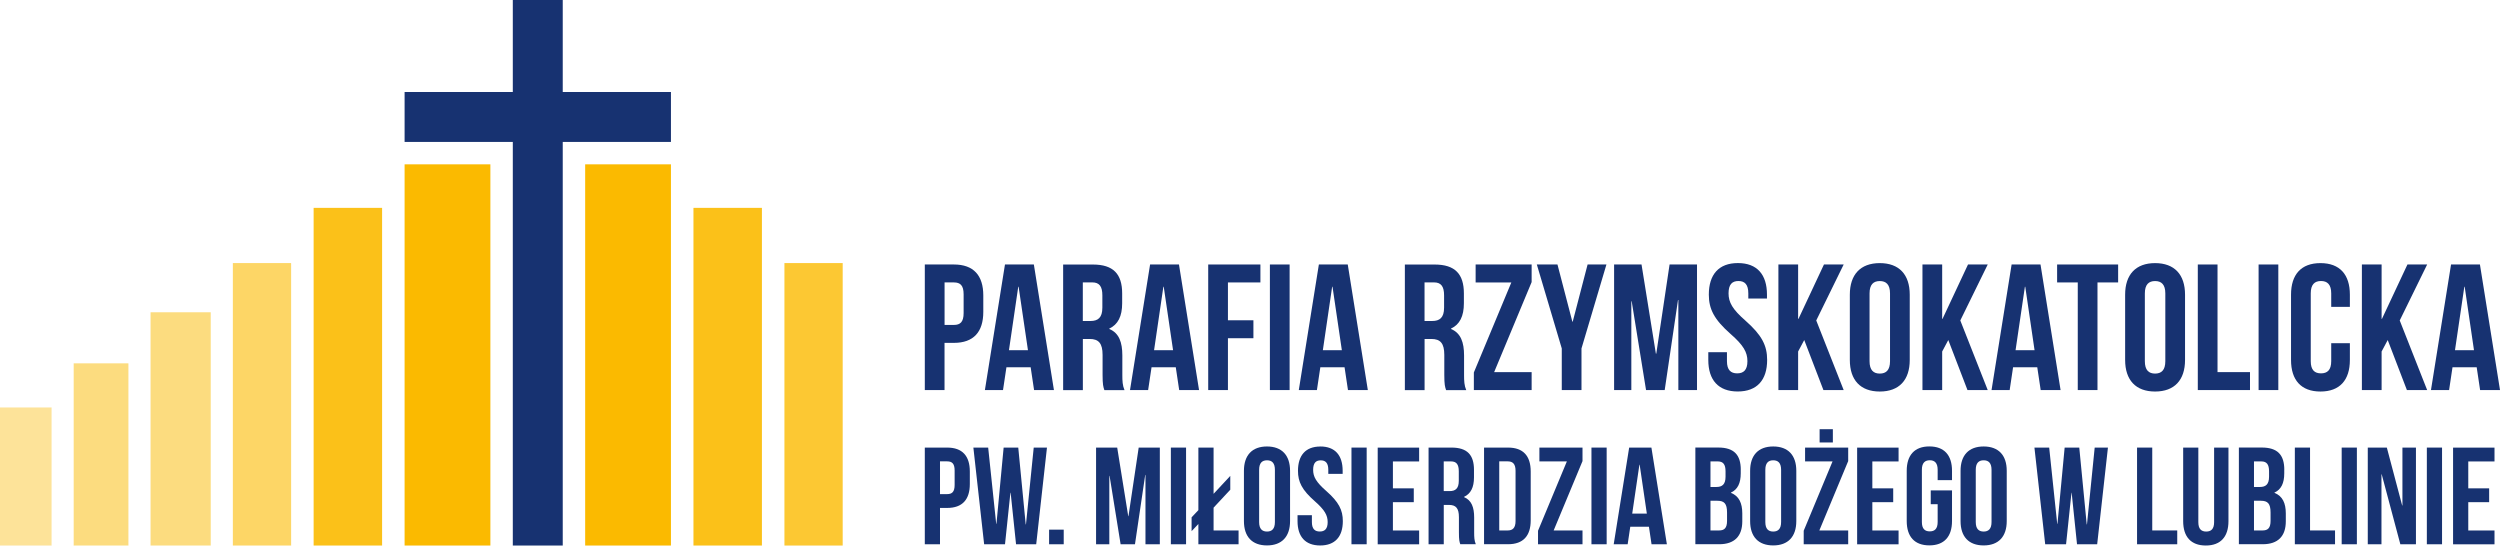 <svg xmlns="http://www.w3.org/2000/svg" id="Warstwa_2" viewBox="0 0 564.2 123.11"><defs><style>.cls-1{opacity:.6;}.cls-1,.cls-2,.cls-3,.cls-4,.cls-5,.cls-6{fill:#fbba00;}.cls-2{opacity:.9;}.cls-3{opacity:.5;}.cls-7{fill:#173271;}.cls-5{opacity:.4;}.cls-6{opacity:.8;}</style></defs><g id="Warstwa_1-2"><polygon class="cls-7" points="127 20.76 127 0 115.73 0 115.73 20.76 91.31 20.76 91.31 32.03 115.73 32.03 115.73 123.11 127 123.11 127 32.03 151.42 32.03 151.42 20.76 127 20.76"></polygon><rect class="cls-4" x="91.31" y="37.09" width="19.36" height="86.02"></rect><rect class="cls-4" x="132.06" y="37.09" width="19.36" height="86.02"></rect><rect class="cls-2" x="156.5" y="46.91" width="15.45" height="76.2"></rect><rect class="cls-2" x="70.78" y="46.91" width="15.45" height="76.2"></rect><rect class="cls-6" x="177.03" y="59.37" width="13.15" height="63.74"></rect><rect class="cls-1" x="52.55" y="59.37" width="13.15" height="63.74"></rect><rect class="cls-3" x="33.98" y="70.47" width="13.58" height="52.65"></rect><rect class="cls-3" x="16.63" y="82" width="12.35" height="41.11"></rect><rect class="cls-5" y="91.95" width="11.64" height="31.16"></rect><g><g><path class="cls-7" d="M218.87,106.4v2.84c0,3.49-1.68,5.39-5.11,5.39h-1.62v8.2h-3.43v-21.82h5.05c3.43,0,5.11,1.9,5.11,5.39Zm-6.73-2.28v7.39h1.62c1.09,0,1.68-.5,1.68-2.06v-3.27c0-1.56-.59-2.06-1.68-2.06h-1.62Z"></path><path class="cls-7" d="M228.09,111.2h-.06l-1.22,11.63h-4.71l-2.43-21.82h3.34l1.81,17.2h.06l1.62-17.2h3.3l1.68,17.33h.06l1.75-17.33h2.99l-2.43,21.82h-4.55l-1.22-11.63Z"></path><path class="cls-7" d="M240.06,119.53v3.3h-3.3v-3.3h3.3Z"></path><path class="cls-7" d="M254.61,116.5h.06l2.31-15.49h4.77v21.82h-3.24v-15.65h-.06l-2.31,15.65h-3.24l-2.49-15.43h-.06v15.43h-2.99v-21.82h4.77l2.49,15.49Z"></path><path class="cls-7" d="M264.24,101.01h3.43v21.82h-3.43v-21.82Z"></path><path class="cls-7" d="M268.92,116.75l1.53-1.62v-14.12h3.43v10.44l3.77-4.05v3.12l-3.77,4.05v5.14h5.64v3.12h-9.07v-4.58l-1.53,1.62v-3.12Z"></path><path class="cls-7" d="M280.73,106.25c0-3.49,1.84-5.49,5.2-5.49s5.21,1.99,5.21,5.49v11.35c0,3.49-1.84,5.49-5.21,5.49s-5.2-1.99-5.2-5.49v-11.35Zm3.43,11.56c0,1.56,.69,2.15,1.78,2.15s1.78-.59,1.78-2.15v-11.78c0-1.56-.69-2.15-1.78-2.15s-1.78,.59-1.78,2.15v11.78Z"></path><path class="cls-7" d="M297.96,100.76c3.34,0,5.05,1.99,5.05,5.49v.69h-3.24v-.9c0-1.56-.62-2.15-1.71-2.15s-1.71,.59-1.71,2.15,.69,2.77,2.93,4.74c2.87,2.52,3.77,4.33,3.77,6.83,0,3.49-1.75,5.49-5.11,5.49s-5.11-1.99-5.11-5.49v-1.34h3.24v1.56c0,1.56,.69,2.12,1.78,2.12s1.78-.56,1.78-2.12-.69-2.77-2.93-4.74c-2.87-2.52-3.77-4.33-3.77-6.83,0-3.49,1.71-5.49,5.05-5.49Z"></path><path class="cls-7" d="M305,101.01h3.43v21.82h-3.43v-21.82Z"></path><path class="cls-7" d="M314.35,110.21h4.71v3.12h-4.71v6.39h5.92v3.12h-9.35v-21.82h9.35v3.12h-5.92v6.08Z"></path><path class="cls-7" d="M329.56,122.83c-.19-.56-.31-.9-.31-2.68v-3.43c0-2.03-.69-2.77-2.24-2.77h-1.18v8.88h-3.43v-21.82h5.17c3.55,0,5.08,1.65,5.08,5.02v1.71c0,2.24-.72,3.68-2.24,4.39v.06c1.71,.72,2.28,2.34,2.28,4.61v3.37c0,1.06,.03,1.84,.37,2.65h-3.49Zm-3.74-18.7v6.7h1.34c1.28,0,2.06-.56,2.06-2.31v-2.15c0-1.56-.53-2.24-1.75-2.24h-1.65Z"></path><path class="cls-7" d="M334.92,101.01h5.42c3.43,0,5.11,1.9,5.11,5.39v11.03c0,3.49-1.68,5.39-5.11,5.39h-5.42v-21.82Zm3.43,3.12v15.58h1.93c1.09,0,1.75-.56,1.75-2.12v-11.35c0-1.56-.65-2.12-1.75-2.12h-1.93Z"></path><path class="cls-7" d="M357.14,101.01v3.05l-6.51,15.65h6.51v3.12h-10.04v-3.05l6.51-15.65h-6.2v-3.12h9.72Z"></path><path class="cls-7" d="M359.16,101.01h3.43v21.82h-3.43v-21.82Z"></path><path class="cls-7" d="M376.18,122.83h-3.46l-.59-3.96h-4.21l-.59,3.96h-3.15l3.49-21.82h5.02l3.49,21.82Zm-7.82-6.92h3.3l-1.62-11.03h-.06l-1.62,11.03Z"></path><path class="cls-7" d="M392.85,106.03v.78c0,2.24-.69,3.65-2.21,4.36v.06c1.84,.72,2.56,2.34,2.56,4.64v1.78c0,3.37-1.78,5.17-5.2,5.17h-5.39v-21.82h5.17c3.55,0,5.08,1.65,5.08,5.02Zm-6.83-1.9v5.77h1.34c1.28,0,2.06-.56,2.06-2.31v-1.22c0-1.56-.53-2.24-1.75-2.24h-1.65Zm0,8.88v6.7h1.96c1.15,0,1.78-.53,1.78-2.15v-1.9c0-2.03-.65-2.65-2.21-2.65h-1.53Z"></path><path class="cls-7" d="M394.97,106.25c0-3.49,1.84-5.49,5.21-5.49s5.21,1.99,5.21,5.49v11.35c0,3.49-1.84,5.49-5.21,5.49s-5.21-1.99-5.21-5.49v-11.35Zm3.43,11.56c0,1.56,.69,2.15,1.78,2.15s1.78-.59,1.78-2.15v-11.78c0-1.56-.69-2.15-1.78-2.15s-1.78,.59-1.78,2.15v11.78Z"></path><path class="cls-7" d="M417.1,101.01v3.05l-6.51,15.65h6.51v3.12h-10.04v-3.05l6.51-15.65h-6.2v-3.12h9.72Zm-3.46-4.15v2.99h-2.99v-2.99h2.99Z"></path><path class="cls-7" d="M422.55,110.21h4.71v3.12h-4.71v6.39h5.92v3.12h-9.35v-21.82h9.35v3.12h-5.92v6.08Z"></path><path class="cls-7" d="M435.73,110.67h4.8v6.92c0,3.49-1.75,5.49-5.11,5.49s-5.11-1.99-5.11-5.49v-11.35c0-3.49,1.75-5.49,5.11-5.49s5.11,1.99,5.11,5.49v2.12h-3.24v-2.34c0-1.56-.69-2.15-1.78-2.15s-1.78,.59-1.78,2.15v11.78c0,1.56,.69,2.12,1.78,2.12s1.78-.56,1.78-2.12v-4.02h-1.56v-3.12Z"></path><path class="cls-7" d="M442.46,106.25c0-3.49,1.84-5.49,5.21-5.49s5.21,1.99,5.21,5.49v11.35c0,3.49-1.84,5.49-5.21,5.49s-5.21-1.99-5.21-5.49v-11.35Zm3.43,11.56c0,1.56,.69,2.15,1.78,2.15s1.78-.59,1.78-2.15v-11.78c0-1.56-.69-2.15-1.78-2.15s-1.78,.59-1.78,2.15v11.78Z"></path><path class="cls-7" d="M467.55,111.2h-.06l-1.22,11.63h-4.71l-2.43-21.82h3.33l1.81,17.2h.06l1.62-17.2h3.3l1.68,17.33h.06l1.74-17.33h2.99l-2.43,21.82h-4.55l-1.21-11.63Z"></path><path class="cls-7" d="M482.29,101.01h3.43v18.7h5.64v3.12h-9.07v-21.82Z"></path><path class="cls-7" d="M496.12,101.01v16.83c0,1.56,.69,2.12,1.78,2.12s1.78-.56,1.78-2.12v-16.83h3.24v16.61c0,3.49-1.75,5.49-5.11,5.49s-5.11-1.99-5.11-5.49v-16.61h3.43Z"></path><path class="cls-7" d="M515.51,106.03v.78c0,2.24-.69,3.65-2.21,4.36v.06c1.84,.72,2.56,2.34,2.56,4.64v1.78c0,3.37-1.78,5.17-5.2,5.17h-5.39v-21.82h5.17c3.55,0,5.08,1.65,5.08,5.02Zm-6.83-1.9v5.77h1.34c1.28,0,2.06-.56,2.06-2.31v-1.22c0-1.56-.53-2.24-1.75-2.24h-1.65Zm0,8.88v6.7h1.96c1.15,0,1.78-.53,1.78-2.15v-1.9c0-2.03-.65-2.65-2.21-2.65h-1.53Z"></path><path class="cls-7" d="M517.9,101.01h3.43v18.7h5.64v3.12h-9.07v-21.82Z"></path><path class="cls-7" d="M528.47,101.01h3.43v21.82h-3.43v-21.82Z"></path><path class="cls-7" d="M537.51,107.03h-.06v15.8h-3.09v-21.82h4.3l3.46,13.06h.06v-13.06h3.05v21.82h-3.52l-4.21-15.8Z"></path><path class="cls-7" d="M547.69,101.01h3.43v21.82h-3.43v-21.82Z"></path><path class="cls-7" d="M557.04,110.21h4.71v3.12h-4.71v6.39h5.92v3.12h-9.35v-21.82h9.35v3.12h-5.92v6.08Z"></path></g><g><path class="cls-7" d="M221.91,66.7v3.68c0,4.53-2.19,7-6.64,7h-2.11v10.65h-4.45v-28.34h6.56c4.45,0,6.64,2.47,6.64,7Zm-8.74-2.96v9.59h2.11c1.42,0,2.19-.65,2.19-2.67v-4.25c0-2.02-.77-2.67-2.19-2.67h-2.11Z"></path><path class="cls-7" d="M237.86,88.03h-4.49l-.77-5.14h-5.47l-.77,5.14h-4.09l4.53-28.34h6.52l4.53,28.34Zm-10.16-8.99h4.29l-2.11-14.33h-.08l-2.1,14.33Z"></path><path class="cls-7" d="M249.23,88.03c-.24-.73-.4-1.17-.4-3.48v-4.45c0-2.63-.89-3.6-2.91-3.6h-1.54v11.54h-4.45v-28.34h6.72c4.61,0,6.6,2.15,6.6,6.52v2.23c0,2.91-.93,4.78-2.91,5.71v.08c2.23,.93,2.95,3.04,2.95,5.99v4.37c0,1.38,.04,2.39,.49,3.44h-4.53Zm-4.86-24.29v8.7h1.74c1.66,0,2.67-.73,2.67-3v-2.79c0-2.02-.69-2.92-2.27-2.92h-2.15Z"></path><path class="cls-7" d="M270.61,88.03h-4.49l-.77-5.14h-5.47l-.77,5.14h-4.09l4.53-28.34h6.52l4.53,28.34Zm-10.16-8.99h4.29l-2.11-14.33h-.08l-2.1,14.33Z"></path><path class="cls-7" d="M277.12,72.28h5.75v4.05h-5.75v11.7h-4.45v-28.34h11.78v4.05h-7.33v8.54Z"></path><path class="cls-7" d="M286.59,59.69h4.45v28.34h-4.45v-28.34Z"></path><path class="cls-7" d="M308.7,88.03h-4.49l-.77-5.14h-5.47l-.77,5.14h-4.09l4.53-28.34h6.52l4.53,28.34Zm-10.16-8.99h4.29l-2.11-14.33h-.08l-2.1,14.33Z"></path><path class="cls-7" d="M326.35,88.03c-.24-.73-.4-1.17-.4-3.48v-4.45c0-2.63-.89-3.6-2.91-3.6h-1.54v11.54h-4.45v-28.34h6.72c4.61,0,6.6,2.15,6.6,6.52v2.23c0,2.91-.93,4.78-2.91,5.71v.08c2.23,.93,2.95,3.04,2.95,5.99v4.37c0,1.38,.04,2.39,.49,3.44h-4.53Zm-4.86-24.29v8.7h1.74c1.66,0,2.67-.73,2.67-3v-2.79c0-2.02-.69-2.92-2.27-2.92h-2.15Z"></path><path class="cls-7" d="M345.66,59.69v3.97l-8.46,20.32h8.46v4.05h-13.04v-3.97l8.46-20.32h-8.06v-4.05h12.63Z"></path><path class="cls-7" d="M352.46,78.64l-5.63-18.95h4.66l3.36,12.91h.08l3.36-12.91h4.25l-5.63,18.95v9.39h-4.45v-9.39Z"></path><path class="cls-7" d="M373.71,79.81h.08l3-20.12h6.19v28.34h-4.21v-20.32h-.08l-3,20.32h-4.21l-3.24-20.04h-.08v20.04h-3.89v-28.34h6.19l3.24,20.12Z"></path><path class="cls-7" d="M392.21,59.37c4.33,0,6.56,2.59,6.56,7.12v.89h-4.21v-1.17c0-2.02-.81-2.79-2.23-2.79s-2.23,.77-2.23,2.79,.89,3.6,3.81,6.15c3.72,3.28,4.9,5.63,4.9,8.87,0,4.53-2.27,7.12-6.64,7.12s-6.64-2.59-6.64-7.12v-1.74h4.21v2.02c0,2.02,.89,2.75,2.31,2.75s2.31-.73,2.31-2.75-.89-3.6-3.81-6.15c-3.72-3.28-4.9-5.63-4.9-8.87,0-4.53,2.23-7.12,6.56-7.12Z"></path><path class="cls-7" d="M407.18,76.74l-1.38,2.59v8.7h-4.45v-28.34h4.45v12.27h.08l5.75-12.27h4.45l-6.19,12.63,6.19,15.71h-4.57l-4.33-11.29Z"></path><path class="cls-7" d="M417.47,66.5c0-4.53,2.39-7.12,6.76-7.12s6.76,2.59,6.76,7.12v14.74c0,4.53-2.39,7.12-6.76,7.12s-6.76-2.59-6.76-7.12v-14.74Zm4.45,15.02c0,2.02,.89,2.79,2.31,2.79s2.31-.77,2.31-2.79v-15.3c0-2.02-.89-2.79-2.31-2.79s-2.31,.77-2.31,2.79v15.3Z"></path><path class="cls-7" d="M439.69,76.74l-1.38,2.59v8.7h-4.45v-28.34h4.45v12.27h.08l5.75-12.27h4.45l-6.19,12.63,6.19,15.71h-4.57l-4.33-11.29Z"></path><path class="cls-7" d="M465.03,88.03h-4.49l-.77-5.14h-5.46l-.77,5.14h-4.09l4.53-28.34h6.52l4.53,28.34Zm-10.16-8.99h4.29l-2.1-14.33h-.08l-2.11,14.33Z"></path><path class="cls-7" d="M464.26,59.69h13.76v4.05h-4.66v24.29h-4.45v-24.29h-4.66v-4.05Z"></path><path class="cls-7" d="M479.6,66.5c0-4.53,2.39-7.12,6.76-7.12s6.76,2.59,6.76,7.12v14.74c0,4.53-2.39,7.12-6.76,7.12s-6.76-2.59-6.76-7.12v-14.74Zm4.45,15.02c0,2.02,.89,2.79,2.31,2.79s2.31-.77,2.31-2.79v-15.3c0-2.02-.89-2.79-2.31-2.79s-2.31,.77-2.31,2.79v15.3Z"></path><path class="cls-7" d="M496,59.69h4.45v24.29h7.33v4.05h-11.78v-28.34Z"></path><path class="cls-7" d="M509.72,59.69h4.45v28.34h-4.45v-28.34Z"></path><path class="cls-7" d="M530.32,77.47v3.77c0,4.53-2.27,7.12-6.64,7.12s-6.64-2.59-6.64-7.12v-14.74c0-4.53,2.27-7.12,6.64-7.12s6.64,2.59,6.64,7.12v2.75h-4.21v-3.04c0-2.02-.89-2.79-2.31-2.79s-2.31,.77-2.31,2.79v15.3c0,2.02,.89,2.75,2.31,2.75s2.31-.73,2.31-2.75v-4.05h4.21Z"></path><path class="cls-7" d="M538.86,76.74l-1.38,2.59v8.7h-4.45v-28.34h4.45v12.27h.08l5.75-12.27h4.45l-6.19,12.63,6.19,15.71h-4.57l-4.33-11.29Z"></path><path class="cls-7" d="M564.2,88.03h-4.49l-.77-5.14h-5.46l-.77,5.14h-4.09l4.53-28.34h6.52l4.53,28.34Zm-10.16-8.99h4.29l-2.1-14.33h-.08l-2.11,14.33Z"></path></g></g></g></svg>